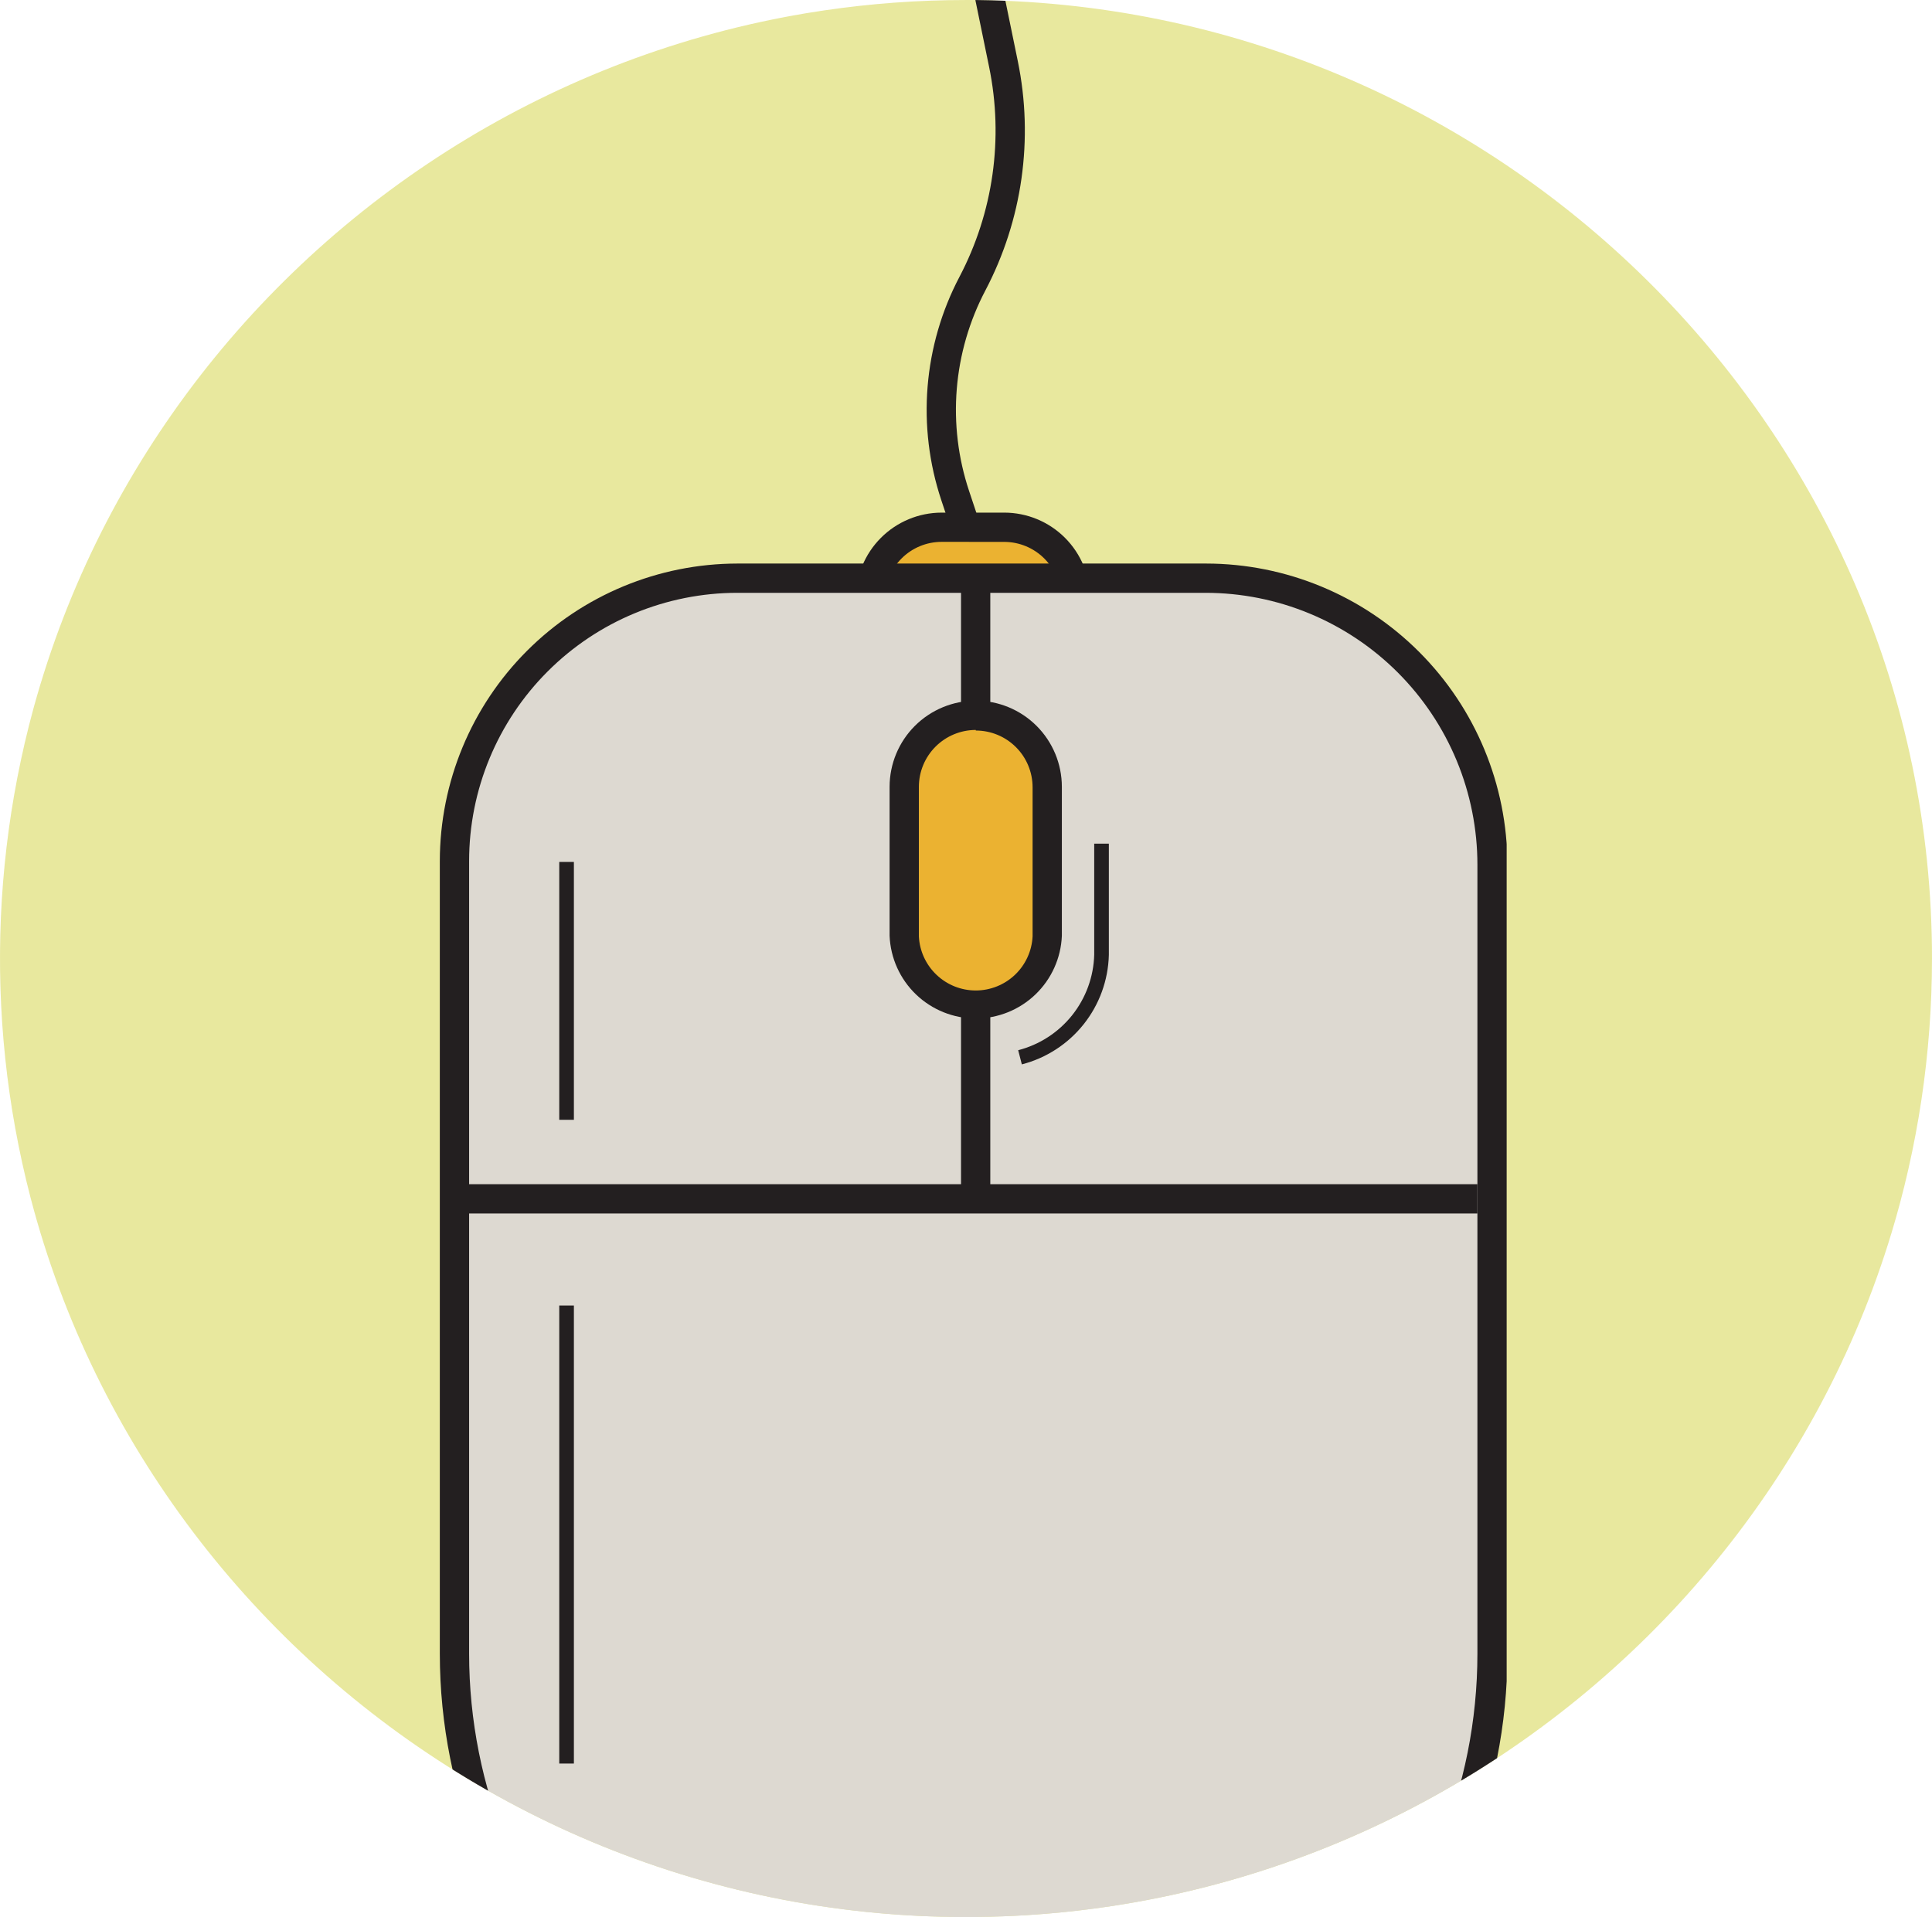 <svg fill="none" height="131" viewBox="0 0 132 131" width="132" xmlns="http://www.w3.org/2000/svg" xmlns:xlink="http://www.w3.org/1999/xlink"><clipPath id="a"><path d="m0 65.5c0-36.175 29.825-65.5 66-65.5 36.175 0 66 29.325 66 65.5 0 36.175-29.825 65.5-66 65.5-36.175 0-66-29.325-66-65.5z"/></clipPath><clipPath id="b"><path d="m30-6h72.94v155.47h-72.94z"/></clipPath><g clip-path="url(#a)"><path d="m131.999 65.5c0 12.955-3.871 25.618-11.123 36.39-7.252 10.771-17.56 19.167-29.619 24.124-12.06 4.958-25.33 6.255-38.133 3.727-12.803-2.527-24.563-8.765-33.793-17.925-9.23-9.161-15.516-20.832-18.063-33.537s-1.24-25.875 3.756-37.844c4.995-11.969 13.455-22.198 24.308-29.395 10.854-7.197 23.614-11.039 36.667-11.039 8.679-.042 17.28 1.624 25.307 4.901 8.026 3.277 15.319 8.1 21.456 14.191s10.997 13.328 14.299 21.293c3.302 7.965 4.98 16.502 4.938 25.115z" fill="#e8e89e"/><g clip-path="url(#b)"><path d="m66.47 37.49-1.21-3.63c-.788-2.369-1.09-4.872-.887-7.361.203-2.488.906-4.91 2.067-7.119 2.418-4.605 3.167-9.905 2.12-15l-2.09-10.17" stroke="#231f20" stroke-miterlimit="10" stroke-width="2"/><path d="m63.55 44.98c-1.083-.003-2.121-.435-2.886-1.201-.765-.767-1.194-1.806-1.194-2.889.003-1.288.516-2.523 1.426-3.433.911-.911 2.146-1.424 3.434-1.426h4.28c1.29 0 2.527.512 3.44 1.423.913.911 1.427 2.147 1.43 3.437 0 .537-.106 1.069-.311 1.565-.205.496-.507.947-.887 1.327s-.831.681-1.327.887c-.496.205-1.028.311-1.565.311z" fill="#ebb231"/><path d="m68.61 37.03c1.026 0 2.011.408 2.737 1.133.726.726 1.133 1.71 1.133 2.736 0 .405-.08.807-.235 1.181s-.383.714-.67 1-.628.513-1.003.667c-.375.154-.776.233-1.182.231h-5.84c-.817 0-1.6-.325-2.178-.902s-.902-1.361-.902-2.178c-.001-.508.098-1.011.291-1.48.193-.469.477-.896.836-1.256.359-.359.785-.645 1.254-.839s.972-.295 1.48-.295zm0-2h-4.28c-1.555.003-3.046.622-4.144 1.723-1.099 1.101-1.716 2.592-1.716 4.147.003 1.346.539 2.637 1.491 3.589s2.243 1.488 3.589 1.491h5.84c1.348 0 2.641-.535 3.596-1.487s1.492-2.244 1.494-3.593c0-1.557-.618-3.05-1.719-4.151-1.101-1.101-2.594-1.719-4.151-1.719z" fill="#231f20"/><path d="m66.47 148.47c-9.395-.024-18.398-3.77-25.037-10.418-6.639-6.649-10.372-15.657-10.383-25.052v-54.16c.005-5.125 2.044-10.039 5.668-13.663 3.624-3.624 8.537-5.662 13.662-5.667h32c5.191.005 10.168 2.07 13.839 5.741s5.735 8.648 5.741 13.839v53.91c-.011 9.407-3.754 18.426-10.408 25.076-6.654 6.65-15.675 10.388-25.082 10.394z" fill="#ddd9d1"/><path d="m82.36 40.51c2.44 0 4.856.48 7.11 1.414 2.254.934 4.303 2.302 6.028 4.028 1.725 1.725 3.094 3.774 4.028 6.028.933 2.254 1.415 4.67 1.415 7.11v53.91c0 9.142-3.632 17.909-10.096 24.374-6.464 6.464-15.232 10.096-24.374 10.096-9.133-.014-17.888-3.651-24.342-10.114-6.454-6.463-10.078-15.223-10.078-24.356v-54.16c0-4.861 1.931-9.524 5.369-12.961 3.438-3.438 8.1-5.369 12.961-5.369h32zm.02-2h-32c-5.39.005-10.558 2.149-14.37 5.96s-5.955 8.979-5.96 14.37v54.16c0 9.672 3.842 18.948 10.682 25.788 6.84 6.839 16.116 10.682 25.788 10.682 9.672 0 18.949-3.843 25.788-10.682 6.839-6.84 10.682-16.116 10.682-25.788v-53.91c-.005-5.457-2.175-10.688-6.034-14.546-3.858-3.858-9.09-6.028-14.546-6.034z" fill="#231f20"/><path d="m32 81.92h68.94" stroke="#231f20" stroke-miterlimit="10" stroke-width="2"/><path d="m66.66 81.92v-42.09" stroke="#231f20" stroke-miterlimit="10" stroke-width="2"/><path d="m66.67 68.87c-1.295 0-2.538-.514-3.454-1.429-.917-.915-1.433-2.156-1.436-3.451v-10.23c.057-1.257.596-2.444 1.506-3.314s2.12-1.355 3.379-1.355c1.259 0 2.469.485 3.379 1.355s1.449 2.057 1.506 3.314v10.19c.004.644-.119 1.282-.363 1.878-.243.596-.602 1.138-1.056 1.595-.453.457-.993.82-1.587 1.068s-1.231.377-1.875.378z" fill="#ebb231"/><path d="m66.67 49.92c1.029 0 2.016.409 2.744 1.137.728.728 1.136 1.715 1.136 2.744v10.19c-.051.996-.482 1.935-1.205 2.622-.723.687-1.683 1.071-2.68 1.071-.998 0-1.957-.383-2.68-1.071-.723-.687-1.155-1.626-1.205-2.622v-10.23c.003-1.03.414-2.017 1.143-2.744.729-.727 1.717-1.136 2.747-1.136zm0-2.04c-1.56 0-3.057.619-4.161 1.721s-1.726 2.598-1.729 4.159v10.19c.063 1.519.71 2.955 1.807 4.007s2.558 1.64 4.078 1.64 2.981-.588 4.078-1.64 1.744-2.488 1.807-4.007v-10.19c-.003-1.559-.623-3.053-1.725-4.155-1.102-1.102-2.596-1.722-4.155-1.725z" fill="#231f20"/><g stroke="#231f20" stroke-miterlimit="10"><path d="m38.71 89.21v31.3"/><path d="m38.71 58.9v17.62"/><path d="m75.26 57.65v7.6c-.042 1.613-.609 3.169-1.613 4.432-1.005 1.263-2.394 2.164-3.957 2.568"/></g></g></g></svg>